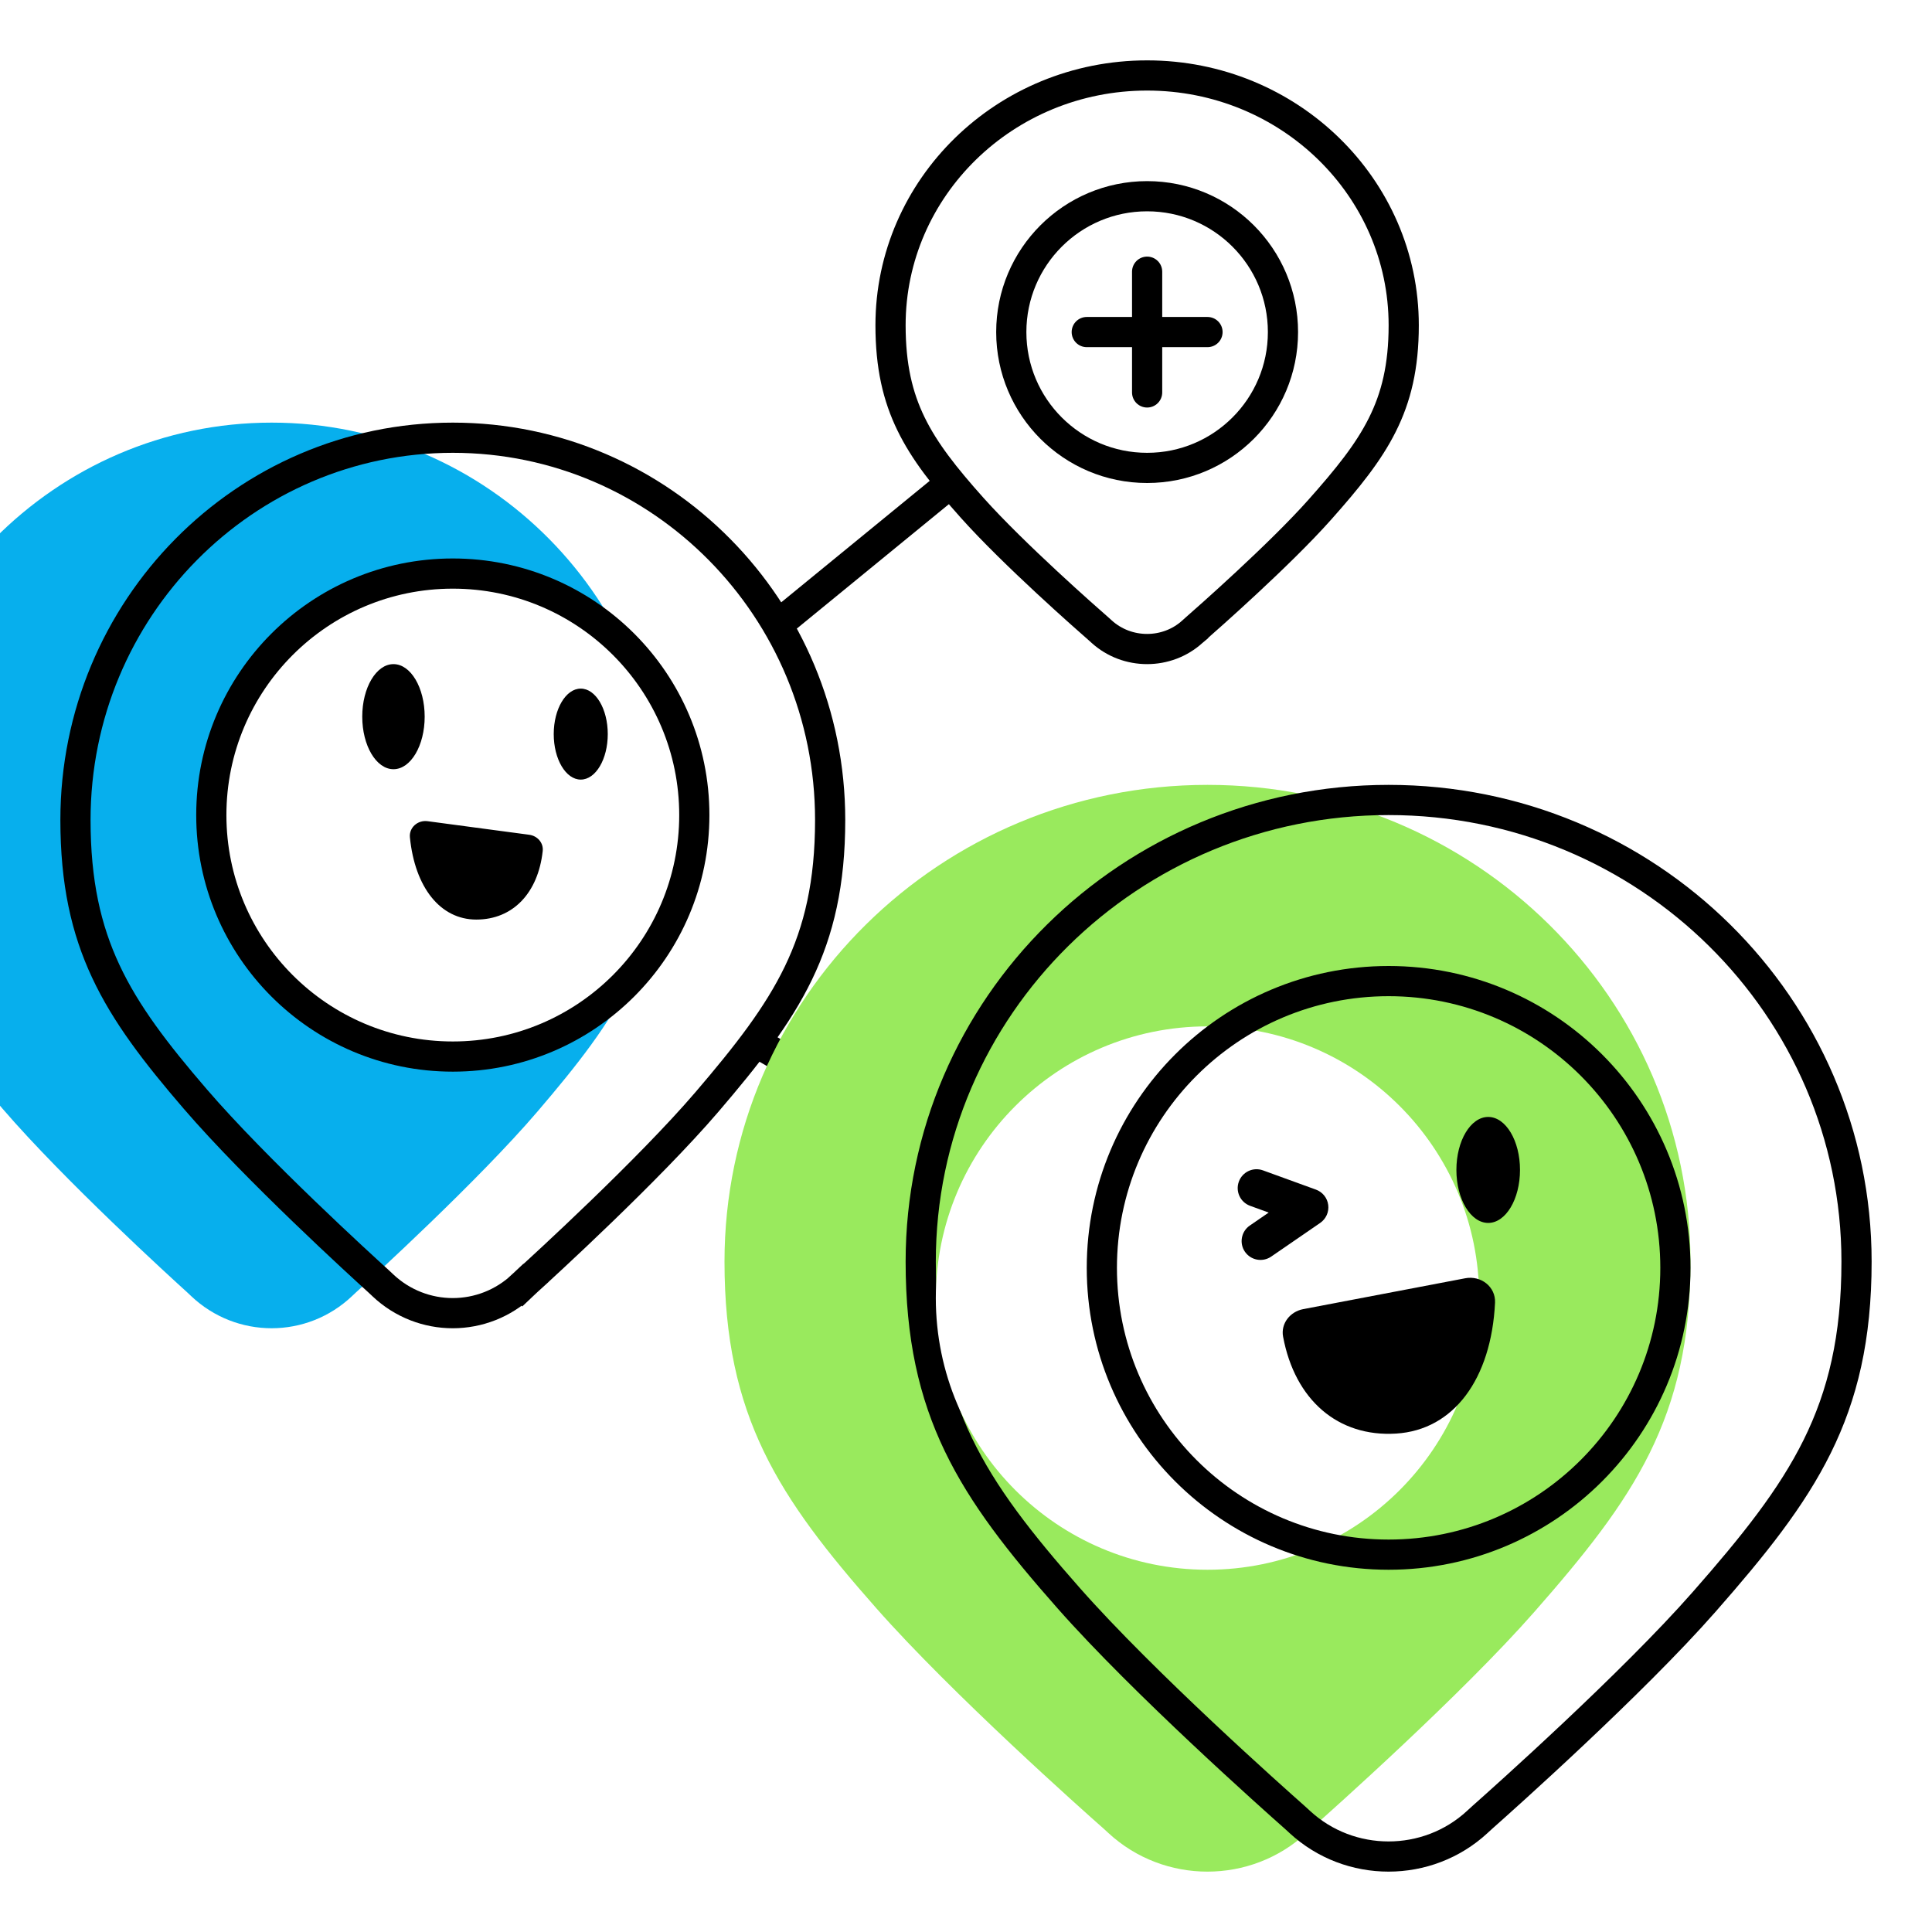 <svg width="64" height="64" viewBox="0 0 64 64" fill="none" xmlns="http://www.w3.org/2000/svg">
<g filter="url(#filter0_i_111_1236)">
<path fill-rule="evenodd" clip-rule="evenodd" d="M12.197 42.807C12.235 42.842 12.271 42.876 12.308 42.911C12.317 42.92 12.326 42.928 12.335 42.937C13.834 44.355 16.166 44.354 17.663 42.934C17.672 42.925 17.681 42.917 17.69 42.908C17.727 42.873 17.762 42.84 17.8 42.805C18.332 42.322 21.842 39.113 23.799 36.828C26.467 33.711 28 31.485 28 27.161C28 19.892 22.18 14 15 14C7.82 14 2 19.892 2 27.161C2 31.419 3.446 33.661 6.088 36.731C8.125 39.097 11.66 42.321 12.197 42.807Z" fill="#07AFED"/>
</g>
<path d="M12.679 42.574L12.679 42.574C13.985 43.81 16.015 43.809 17.319 42.571L17.663 42.934L17.319 42.571L17.346 42.546L17.346 42.546C17.381 42.512 17.421 42.474 17.464 42.435L17.8 42.805L17.464 42.435C18 41.948 21.486 38.76 23.419 36.503C24.75 34.947 25.763 33.653 26.45 32.23C27.13 30.819 27.5 29.257 27.5 27.161C27.5 20.163 21.898 14.5 15 14.5C8.102 14.5 2.5 20.163 2.5 27.161C2.5 29.228 2.85 30.779 3.506 32.179C4.167 33.591 5.151 34.876 6.467 36.404C8.48 38.744 11.992 41.947 12.532 42.436C12.575 42.475 12.615 42.513 12.651 42.547L12.652 42.548L12.652 42.548L12.679 42.574Z" stroke="black"/>
<path fill-rule="evenodd" clip-rule="evenodd" d="M7 27C7 31.418 10.582 35 15 35C19.418 35 23 31.418 23 27C23 22.582 19.418 19 15 19C10.582 19 7 22.582 7 27Z" fill="white" stroke="black"/>
<path d="M18.343 24.318C18.343 25.15 18.744 25.825 19.238 25.825C19.733 25.825 20.133 25.15 20.133 24.318C20.133 23.486 19.733 22.811 19.238 22.811C18.744 22.811 18.343 23.486 18.343 24.318Z" fill="black"/>
<path d="M12 23.74C12 24.702 12.463 25.481 13.034 25.481C13.605 25.481 14.068 24.702 14.068 23.74C14.068 22.779 13.605 22 13.034 22C12.463 22 12 22.779 12 23.74Z" fill="black"/>
<path d="M17.532 27.653C17.802 27.689 18.008 27.92 17.978 28.191C17.825 29.588 16.985 30.462 15.779 30.462C14.584 30.462 13.745 29.397 13.579 27.741C13.546 27.414 13.838 27.16 14.164 27.203L17.532 27.653Z" fill="black"/>
<path d="M36.492 20.922L36.492 20.922C37.339 21.693 38.661 21.693 39.506 20.92L39.525 20.904L39.525 20.903L39.526 20.902C39.55 20.88 39.579 20.854 39.609 20.827L39.609 20.827C39.982 20.501 42.388 18.382 43.718 16.886C44.639 15.85 45.327 15.002 45.791 14.074C46.249 13.16 46.5 12.147 46.5 10.774C46.5 6.216 42.706 2.5 38 2.5C33.294 2.5 29.5 6.216 29.5 10.774C29.5 12.128 29.737 13.135 30.179 14.042C30.626 14.961 31.294 15.803 32.203 16.821C33.589 18.371 36.012 20.5 36.388 20.828C36.419 20.855 36.449 20.882 36.474 20.905L36.492 20.922Z" fill="white" stroke="black"/>
<path d="M33.5 11C33.5 13.485 35.515 15.5 38 15.5C40.485 15.5 42.5 13.485 42.5 11C42.5 8.515 40.485 6.5 38 6.5C35.515 6.5 33.5 8.515 33.5 11Z" stroke="black"/>
<path d="M38 9V13" stroke="black" stroke-linecap="round"/>
<path d="M36 11H40" stroke="black" stroke-linecap="round"/>
<path d="M31.5 16L26 20.5M25 34.5L31 38" stroke="black"/>
<g filter="url(#filter1_i_111_1236)">
<path fill-rule="evenodd" clip-rule="evenodd" d="M49.446 60.566C49.4 60.608 49.356 60.648 49.311 60.69C49.3 60.7 49.289 60.71 49.278 60.721C47.435 62.425 44.565 62.427 42.72 60.724C42.709 60.714 42.698 60.704 42.687 60.693C42.641 60.651 42.597 60.61 42.55 60.568C41.889 59.985 37.538 56.117 35.031 53.277C31.779 49.593 30 46.903 30 41.793C30 33.071 37.163 26 46 26C54.837 26 62 33.071 62 41.793C62 46.982 60.113 49.654 56.829 53.394C54.421 56.136 50.101 59.986 49.446 60.566Z" fill="#99EA5D"/>
</g>
<path d="M48.971 60.323L48.971 60.323L48.972 60.322C49.016 60.281 49.064 60.237 49.115 60.192C49.774 59.608 54.069 55.778 56.453 53.063C58.093 51.196 59.347 49.635 60.198 47.915C61.042 46.208 61.5 44.32 61.5 41.793C61.5 33.353 54.567 26.5 46 26.5C37.433 26.5 30.5 33.353 30.5 41.793C30.5 44.284 30.932 46.158 31.747 47.853C32.567 49.559 33.785 51.11 35.406 52.946C37.889 55.759 42.216 59.606 42.881 60.194C42.933 60.24 42.981 60.285 43.026 60.326L43.059 60.357C44.712 61.882 47.287 61.881 48.938 60.354L48.971 60.323Z" stroke="black"/>
<g filter="url(#filter2_i_111_1236)">
<path fill-rule="evenodd" clip-rule="evenodd" d="M37 42C37 46.971 41.029 51 46 51C50.971 51 55 46.971 55 42C55 37.029 50.971 33 46 33C41.029 33 37 37.029 37 42Z" fill="white"/>
</g>
<path d="M46 51.5C40.753 51.5 36.5 47.247 36.5 42C36.5 36.753 40.753 32.5 46 32.5C51.247 32.5 55.5 36.753 55.5 42C55.5 47.247 51.247 51.5 46 51.5Z" stroke="black"/>
<path d="M48.245 38.755C48.245 39.725 48.717 40.511 49.299 40.511C49.88 40.511 50.352 39.725 50.352 38.755C50.352 37.786 49.88 37 49.299 37C48.717 37 48.245 37.786 48.245 38.755Z" fill="black"/>
<path d="M43.169 43.367C42.735 43.45 42.422 43.845 42.504 44.28C42.895 46.374 44.321 47.609 46.248 47.489C48.158 47.371 49.402 45.677 49.525 43.154C49.55 42.626 49.057 42.245 48.538 42.344L43.169 43.367Z" fill="black"/>
<path fill-rule="evenodd" clip-rule="evenodd" d="M41.24 41.466C41.045 41.182 41.117 40.793 41.401 40.598L42.027 40.168L41.411 39.944C41.087 39.826 40.92 39.468 41.038 39.144C41.156 38.819 41.514 38.652 41.838 38.77L43.593 39.408C43.813 39.488 43.97 39.684 43.999 39.916C44.029 40.148 43.926 40.377 43.734 40.51L42.109 41.627C41.824 41.822 41.436 41.75 41.24 41.466Z" fill="black"/>
<defs>
<filter id="filter0_i_111_1236" x="2" y="14" width="26" height="30" filterUnits="userSpaceOnUse" color-interpolation-filters="sRGB">
<feFlood flood-opacity="0" result="BackgroundImageFix"/>
<feBlend mode="normal" in="SourceGraphic" in2="BackgroundImageFix" result="shape"/>
<feColorMatrix in="SourceAlpha" type="matrix" values="0 0 0 0 0 0 0 0 0 0 0 0 0 0 0 0 0 0 127 0" result="hardAlpha"/>
<feOffset dx="-6"/>
<feComposite in2="hardAlpha" operator="arithmetic" k2="-1" k3="1"/>
<feColorMatrix type="matrix" values="0 0 0 0 0 0 0 0 0 0.615 0 0 0 0 0.842 0 0 0 1 0"/>
<feBlend mode="normal" in2="shape" result="effect1_innerShadow_111_1236"/>
</filter>
<filter id="filter1_i_111_1236" x="30" y="26" width="32" height="36" filterUnits="userSpaceOnUse" color-interpolation-filters="sRGB">
<feFlood flood-opacity="0" result="BackgroundImageFix"/>
<feBlend mode="normal" in="SourceGraphic" in2="BackgroundImageFix" result="shape"/>
<feColorMatrix in="SourceAlpha" type="matrix" values="0 0 0 0 0 0 0 0 0 0 0 0 0 0 0 0 0 0 127 0" result="hardAlpha"/>
<feOffset dx="-6"/>
<feComposite in2="hardAlpha" operator="arithmetic" k2="-1" k3="1"/>
<feColorMatrix type="matrix" values="0 0 0 0 0.487 0 0 0 0 0.825 0 0 0 0 0.237 0 0 0 1 0"/>
<feBlend mode="normal" in2="shape" result="effect1_innerShadow_111_1236"/>
</filter>
<filter id="filter2_i_111_1236" x="36" y="32" width="20" height="20" filterUnits="userSpaceOnUse" color-interpolation-filters="sRGB">
<feFlood flood-opacity="0" result="BackgroundImageFix"/>
<feBlend mode="normal" in="SourceGraphic" in2="BackgroundImageFix" result="shape"/>
<feColorMatrix in="SourceAlpha" type="matrix" values="0 0 0 0 0 0 0 0 0 0 0 0 0 0 0 0 0 0 127 0" result="hardAlpha"/>
<feOffset dx="-6" dy="1"/>
<feComposite in2="hardAlpha" operator="arithmetic" k2="-1" k3="1"/>
<feColorMatrix type="matrix" values="0 0 0 0 0.942 0 0 0 0 0.942 0 0 0 0 0.942 0 0 0 1 0"/>
<feBlend mode="normal" in2="shape" result="effect1_innerShadow_111_1236"/>
</filter>
</defs>
</svg>
